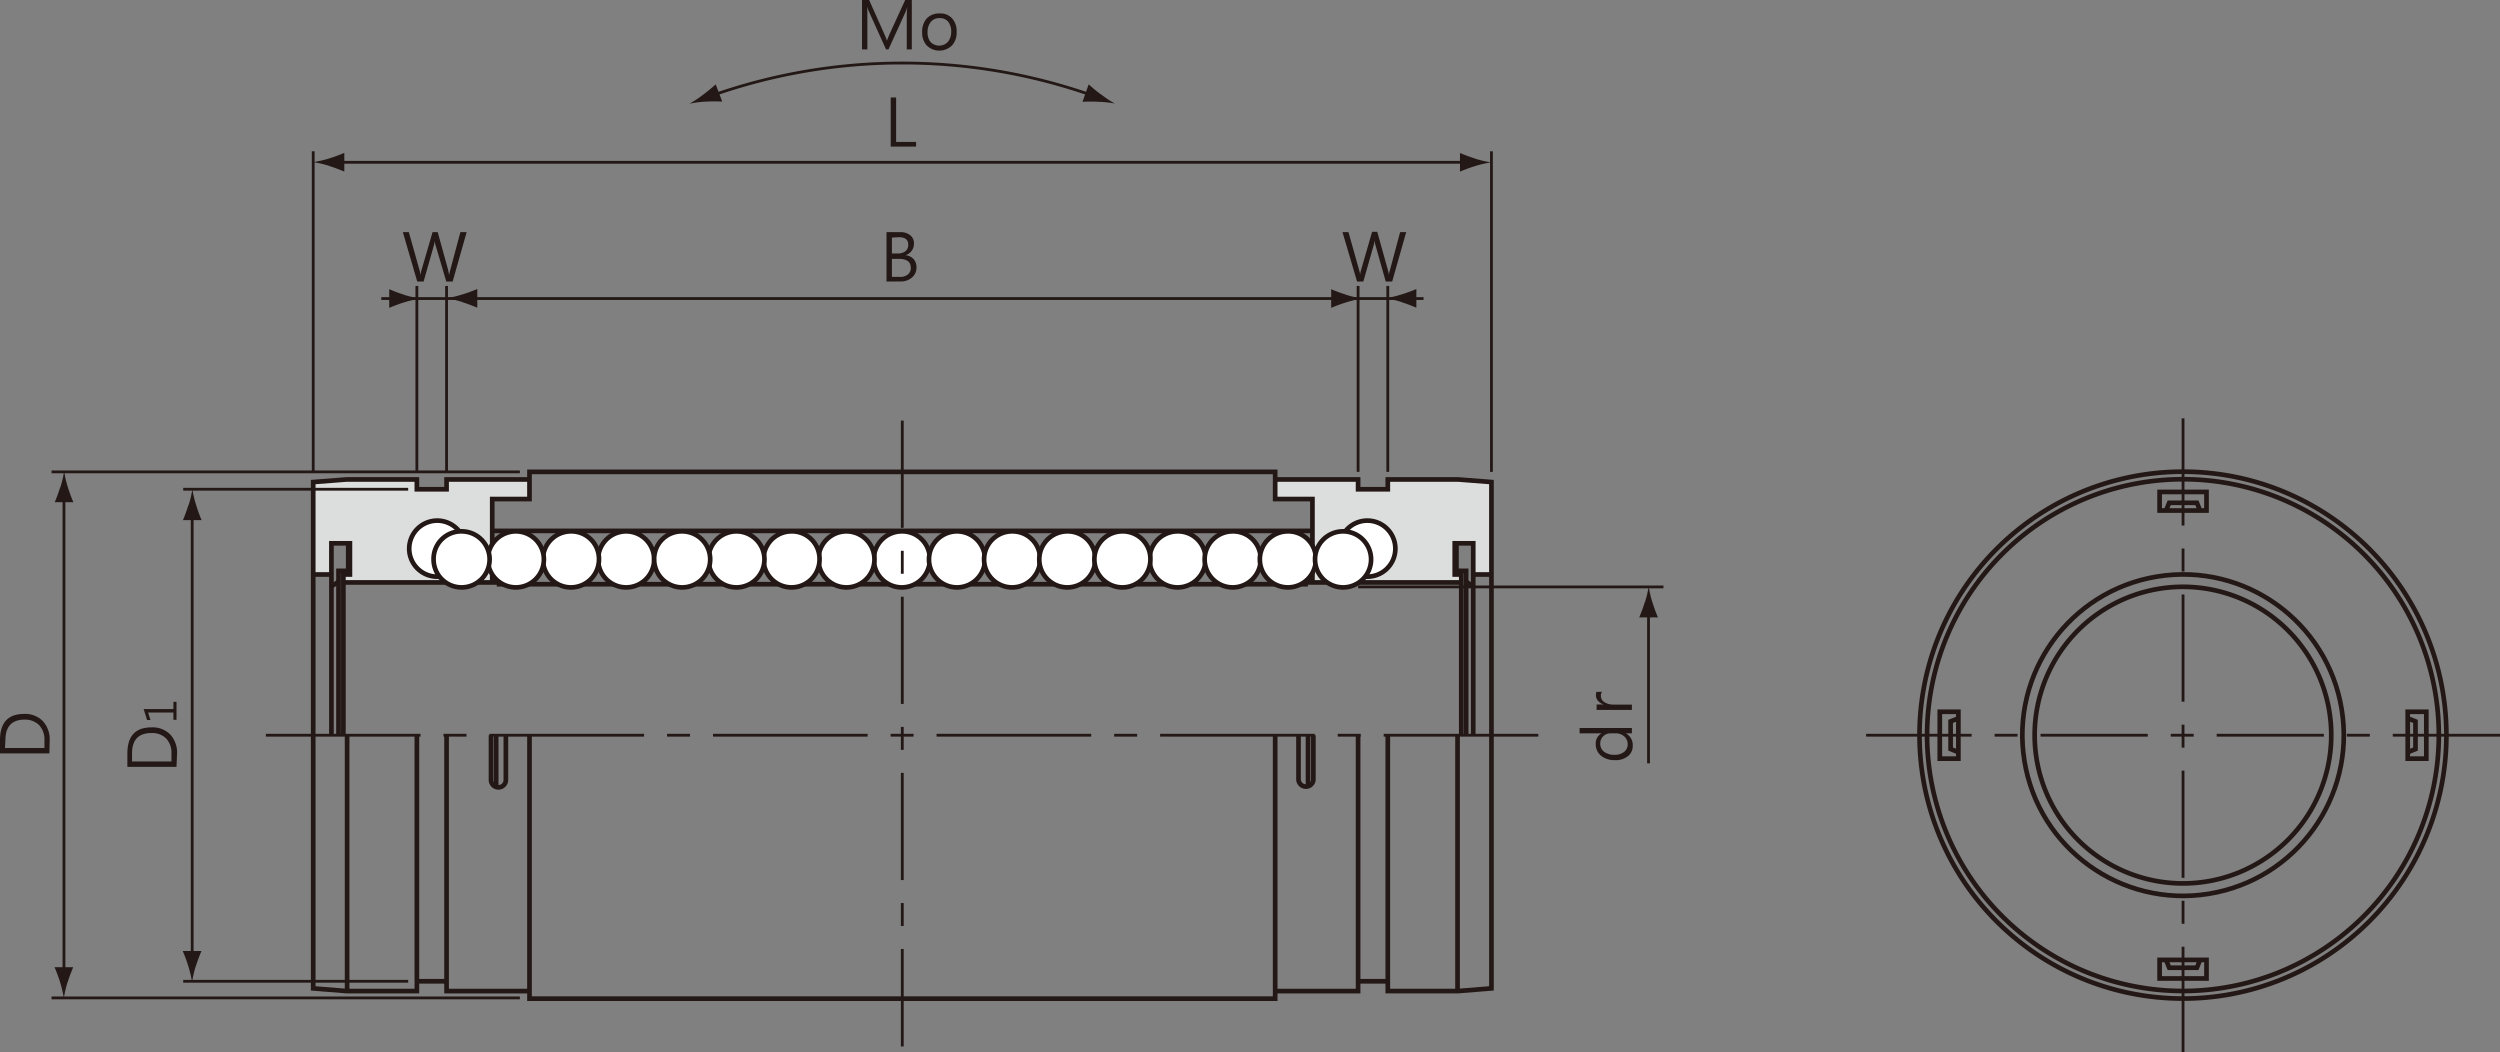 <svg xmlns="http://www.w3.org/2000/svg" xmlns:xlink="http://www.w3.org/1999/xlink" viewBox="0 0 267.71 112.67">
  <rect x="0" y="0" width="267.71" height="112.67" fill="#808080" stroke="none"/>
  <defs>
    <style>
      .cls-1, .cls-5, .cls-6, .cls-8, .cls-9 {
        fill: none;
      }

      .cls-2 {
        clip-path: url(#clip-path);
      }

      .cls-3 {
        fill: #dcdddd;
      }

      .cls-4 {
        fill: #fff;
      }

      .cls-5, .cls-6, .cls-8, .cls-9 {
        stroke: #231815;
      }

      .cls-5 {
        stroke-width: 0.5px;
      }

      .cls-6, .cls-8, .cls-9 {
        stroke-width: 0.3px;
      }

      .cls-7 {
        fill: #231815;
      }

      .cls-8 {
        stroke-dasharray: 16.56 2.46 2.46 2.46;
      }

      .cls-9 {
        stroke-dasharray: 11.48 2.46 2.46 2.46;
      }
    </style>
    <clipPath id="clip-path" transform="translate(-3.36 -3.56)">
      <rect class="cls-1" width="271.66" height="116.82"/>
    </clipPath>
  </defs>
  <title>資產 2</title>
  <g id="圖層_2" data-name="圖層 2">
    <g id="圖層_1-2" data-name="圖層 1">
      <g class="cls-2">
        <polygon class="cls-3" points="136.57 51.34 145.45 51.34 145.45 52.39 148.62 52.39 148.62 51.34 156.12 51.34 159.72 51.62 159.72 61.52 157.78 61.52 157.78 58.18 155.8 58.18 155.8 61.52 156.5 61.52 156.5 62.37 140.56 62.37 140.56 53.44 136.57 53.44 136.57 51.34"/>
        <polygon class="cls-3" points="56.7 51.34 47.82 51.34 47.82 52.39 44.64 52.39 44.64 51.34 37.15 51.34 33.54 51.62 33.54 61.52 35.49 61.52 35.49 58.18 37.47 58.18 37.47 61.52 36.77 61.52 36.77 62.37 52.71 62.37 52.71 53.44 56.7 53.44 56.7 51.34"/>
        <path class="cls-4" d="M152.78,62.31a3,3,0,1,1-3-3,3,3,0,0,1,3,3" transform="translate(-3.36 -3.56)"/>
        <path class="cls-5" d="M152.78,62.31a3,3,0,1,1-3-3A3,3,0,0,1,152.78,62.31Z" transform="translate(-3.36 -3.56)"/>
        <polyline class="cls-5" points="156.48 62.37 139.81 62.37 139.81 62.56 96.62 62.56"/>
        <polyline class="cls-5" points="140.54 62.37 140.54 53.44 136.55 53.44 136.55 50.53 96.62 50.53"/>
        <polyline class="cls-5" points="159.71 78.73 159.71 51.62 156.1 51.34 148.61 51.34 148.61 52.39 145.43 52.39 145.43 51.34 136.55 51.34"/>
        <line class="cls-5" x1="157.76" y1="61.52" x2="159.71" y2="61.52"/>
        <polyline class="cls-5" points="157.76 78.73 157.76 61.52 157.76 61.19 157.76 58.18 155.78 58.18 155.78 61.52 156.48 61.52 156.48 78.73"/>
        <line class="cls-5" x1="155.96" y1="58.18" x2="155.96" y2="61.52"/>
        <polyline class="cls-5" points="156 61.13 157 61.13 157 78.73"/>
        <line class="cls-5" x1="157" y1="62.31" x2="157.74" y2="62.76"/>
        <line class="cls-5" x1="96.62" y1="56.85" x2="140.5" y2="56.85"/>
        <polyline class="cls-5" points="36.77 62.37 53.44 62.37 53.44 62.56 96.62 62.56"/>
        <polyline class="cls-5" points="52.71 62.37 52.71 53.44 56.7 53.44 56.7 50.53 96.62 50.53"/>
        <polyline class="cls-5" points="33.54 78.73 33.54 51.62 37.15 51.34 44.64 51.34 44.64 52.39 47.82 52.39 47.82 51.34 56.7 51.34"/>
        <polyline class="cls-5" points="136.55 78.73 136.55 106.94 96.62 106.94"/>
        <polyline class="cls-5" points="145.43 78.73 145.43 106.13 136.55 106.13"/>
        <line class="cls-5" x1="148.61" y1="105.08" x2="145.43" y2="105.08"/>
        <polyline class="cls-5" points="159.71 78.73 159.71 105.84 156.1 106.13 148.61 106.13 148.61 78.73"/>
        <polyline class="cls-5" points="56.7 78.73 56.7 106.94 96.62 106.94"/>
        <polyline class="cls-5" points="47.82 78.73 47.82 106.13 56.7 106.13"/>
        <line class="cls-5" x1="44.64" y1="105.08" x2="47.82" y2="105.08"/>
        <polyline class="cls-5" points="33.54 78.73 33.54 105.84 37.15 106.13 44.64 106.13 44.64 78.73"/>
        <line class="cls-5" x1="37.17" y1="106.13" x2="37.17" y2="78.73"/>
        <line class="cls-5" x1="35.49" y1="61.52" x2="33.54" y2="61.52"/>
        <polyline class="cls-5" points="35.49 78.73 35.49 61.52 35.49 61.19 35.49 58.18 37.47 58.18 37.47 61.52 36.77 61.52 36.77 78.73"/>
        <line class="cls-5" x1="37.29" y1="58.18" x2="37.29" y2="61.52"/>
        <polyline class="cls-5" points="37.25 61.13 36.25 61.13 36.25 78.73"/>
        <line class="cls-5" x1="36.25" y1="62.31" x2="35.51" y2="62.76"/>
        <line class="cls-5" x1="96.62" y1="56.85" x2="52.75" y2="56.85"/>
        <line class="cls-5" x1="156.08" y1="106.13" x2="156.08" y2="78.73"/>
        <path class="cls-5" d="M144,82.29v4.79a.8.8,0,0,1-1.59,0V82.29" transform="translate(-3.36 -3.56)"/>
        <line class="cls-5" x1="140.07" y1="78.73" x2="140.07" y2="84.2"/>
        <path class="cls-5" d="M55.94,82.29v4.79a.79.79,0,0,0,.8.79.79.79,0,0,0,.79-.79V82.29" transform="translate(-3.36 -3.56)"/>
        <line class="cls-5" x1="53.13" y1="78.73" x2="53.13" y2="84.2"/>
        <path class="cls-4" d="M102.93,63.46a3,3,0,1,1-3-3,2.95,2.95,0,0,1,3,3" transform="translate(-3.36 -3.56)"/>
        <path class="cls-5" d="M102.93,63.46a3,3,0,1,1-3-3A2.95,2.95,0,0,1,102.93,63.46Z" transform="translate(-3.36 -3.56)"/>
        <path class="cls-4" d="M73.41,63.46a3,3,0,1,1-3-3,3,3,0,0,1,3,3" transform="translate(-3.36 -3.56)"/>
        <path class="cls-5" d="M73.41,63.46a3,3,0,1,1-3-3A3,3,0,0,1,73.41,63.46Z" transform="translate(-3.36 -3.56)"/>
        <path class="cls-4" d="M67.5,63.46a3,3,0,1,1-3-3,2.95,2.95,0,0,1,3,3" transform="translate(-3.36 -3.56)"/>
        <path class="cls-5" d="M67.5,63.46a3,3,0,1,1-3-3A2.95,2.95,0,0,1,67.5,63.46Z" transform="translate(-3.36 -3.56)"/>
        <path class="cls-4" d="M61.6,63.46a3,3,0,1,1-3-3,3,3,0,0,1,3,3" transform="translate(-3.36 -3.56)"/>
        <path class="cls-5" d="M61.6,63.46a3,3,0,1,1-3-3A3,3,0,0,1,61.6,63.46Z" transform="translate(-3.36 -3.56)"/>
        <path class="cls-4" d="M132.46,63.46a3,3,0,1,1-3-3,2.95,2.95,0,0,1,3,3" transform="translate(-3.36 -3.56)"/>
        <path class="cls-5" d="M132.46,63.46a3,3,0,1,1-3-3A2.95,2.95,0,0,1,132.46,63.46Z" transform="translate(-3.36 -3.56)"/>
        <path class="cls-4" d="M138.36,63.46a3,3,0,1,1-3-3,2.95,2.95,0,0,1,3,3" transform="translate(-3.36 -3.56)"/>
        <path class="cls-5" d="M138.36,63.46a3,3,0,1,1-3-3A2.95,2.95,0,0,1,138.36,63.46Z" transform="translate(-3.36 -3.56)"/>
        <path class="cls-4" d="M144.27,63.46a3,3,0,1,1-3-3,2.95,2.95,0,0,1,3,3" transform="translate(-3.36 -3.56)"/>
        <path class="cls-5" d="M144.27,63.46a3,3,0,1,1-3-3A2.95,2.95,0,0,1,144.27,63.46Z" transform="translate(-3.36 -3.56)"/>
        <path class="cls-4" d="M150.18,63.46a3,3,0,1,1-3-3,3,3,0,0,1,3,3" transform="translate(-3.36 -3.56)"/>
        <path class="cls-5" d="M150.18,63.46a3,3,0,1,1-3-3A3,3,0,0,1,150.18,63.46Z" transform="translate(-3.36 -3.56)"/>
        <path class="cls-4" d="M108.84,63.46a3,3,0,1,1-3-3,3,3,0,0,1,3,3" transform="translate(-3.36 -3.56)"/>
        <path class="cls-5" d="M108.84,63.46a3,3,0,1,1-3-3A3,3,0,0,1,108.84,63.46Z" transform="translate(-3.36 -3.56)"/>
        <path class="cls-4" d="M114.74,63.46a3,3,0,1,1-2.95-3,2.95,2.95,0,0,1,2.95,3" transform="translate(-3.36 -3.56)"/>
        <path class="cls-5" d="M114.74,63.46a3,3,0,1,1-2.95-3A2.95,2.95,0,0,1,114.74,63.46Z" transform="translate(-3.36 -3.56)"/>
        <path class="cls-4" d="M120.65,63.46a3,3,0,1,1-3-3,2.95,2.95,0,0,1,3,3" transform="translate(-3.36 -3.56)"/>
        <path class="cls-5" d="M120.65,63.46a3,3,0,1,1-3-3A2.95,2.95,0,0,1,120.65,63.46Z" transform="translate(-3.36 -3.56)"/>
        <path class="cls-4" d="M126.55,63.46a3,3,0,1,1-3-3,2.95,2.95,0,0,1,3,3" transform="translate(-3.36 -3.56)"/>
        <path class="cls-5" d="M126.55,63.46a3,3,0,1,1-3-3A2.95,2.95,0,0,1,126.55,63.46Z" transform="translate(-3.36 -3.56)"/>
        <path class="cls-4" d="M47.18,62.31a3,3,0,1,0,3-3,3,3,0,0,0-3,3" transform="translate(-3.36 -3.56)"/>
        <path class="cls-5" d="M47.18,62.31a3,3,0,1,0,3-3A3,3,0,0,0,47.18,62.31Z" transform="translate(-3.36 -3.56)"/>
        <path class="cls-4" d="M49.79,63.46a3,3,0,1,0,3-3,2.95,2.95,0,0,0-3,3" transform="translate(-3.36 -3.56)"/>
        <path class="cls-5" d="M49.79,63.46a3,3,0,1,0,3-3A2.95,2.95,0,0,0,49.79,63.46Z" transform="translate(-3.36 -3.56)"/>
        <path class="cls-4" d="M97,63.46a3,3,0,1,1-3-3,3,3,0,0,1,3,3" transform="translate(-3.36 -3.56)"/>
        <path class="cls-5" d="M97,63.46a3,3,0,1,1-3-3A3,3,0,0,1,97,63.46Z" transform="translate(-3.36 -3.56)"/>
        <path class="cls-4" d="M91.12,63.46a3,3,0,1,1-3-3,2.95,2.95,0,0,1,3,3" transform="translate(-3.36 -3.56)"/>
        <path class="cls-5" d="M91.12,63.46a3,3,0,1,1-3-3A2.95,2.95,0,0,1,91.12,63.46Z" transform="translate(-3.36 -3.56)"/>
        <path class="cls-4" d="M85.22,63.46a3,3,0,1,1-3-3,3,3,0,0,1,3,3" transform="translate(-3.36 -3.56)"/>
        <path class="cls-5" d="M85.22,63.46a3,3,0,1,1-3-3A3,3,0,0,1,85.22,63.46Z" transform="translate(-3.36 -3.56)"/>
        <path class="cls-4" d="M73.41,63.46a3,3,0,1,0,3-3,2.95,2.95,0,0,0-3,3" transform="translate(-3.36 -3.56)"/>
        <path class="cls-5" d="M73.41,63.46a3,3,0,1,0,3-3A2.95,2.95,0,0,0,73.41,63.46Z" transform="translate(-3.36 -3.56)"/>
        <line class="cls-6" x1="33.54" y1="16.2" x2="33.54" y2="50.53"/>
        <line class="cls-6" x1="159.71" y1="16.2" x2="159.71" y2="50.53"/>
        <line class="cls-6" x1="44.64" y1="30.62" x2="44.64" y2="50.53"/>
        <line class="cls-6" x1="47.82" y1="30.62" x2="47.82" y2="50.53"/>
        <line class="cls-6" x1="145.43" y1="30.62" x2="145.43" y2="50.53"/>
        <line class="cls-6" x1="148.61" y1="30.62" x2="148.61" y2="50.53"/>
        <line class="cls-6" x1="34.9" y1="17.38" x2="158.34" y2="17.38"/>
        <path class="cls-7" d="M161.3,20.53a16.06,16.06,0,0,1-1.6-.59v2a16.6,16.6,0,0,1,1.6-.59,11.49,11.49,0,0,1,1.74-.4,11.74,11.74,0,0,1-1.74-.41" transform="translate(-3.36 -3.56)"/>
        <path class="cls-7" d="M38.63,21.34c.65.2,1.07.38,1.6.59v-2a16.6,16.6,0,0,1-1.6.59,11.49,11.49,0,0,1-1.74.4,11.74,11.74,0,0,1,1.74.41" transform="translate(-3.36 -3.56)"/>
        <line class="cls-6" x1="40.83" y1="31.97" x2="152.44" y2="31.97"/>
        <path class="cls-7" d="M147.51,35.12a16.72,16.72,0,0,1-1.6-.59v2a15.61,15.61,0,0,1,1.6-.59,13.1,13.1,0,0,1,1.73-.41,11.41,11.41,0,0,1-1.73-.4" transform="translate(-3.36 -3.56)"/>
        <path class="cls-7" d="M46.63,35.12c-.65-.2-1.07-.38-1.59-.59v2a16.13,16.13,0,0,1,1.59-.59,13.18,13.18,0,0,1,1.74-.41,11.49,11.49,0,0,1-1.74-.4" transform="translate(-3.36 -3.56)"/>
        <path class="cls-7" d="M52.87,35.92c.65.2,1.07.38,1.6.59v-2c-.19.08-.95.39-1.6.58a11.74,11.74,0,0,1-1.74.41,11.49,11.49,0,0,1,1.74.4" transform="translate(-3.36 -3.56)"/>
        <path class="cls-7" d="M153.44,35.92c.65.2,1.07.38,1.59.59v-2a16.83,16.83,0,0,1-1.59.58,11.74,11.74,0,0,1-1.74.41,11.49,11.49,0,0,1,1.74.4" transform="translate(-3.36 -3.56)"/>
        <line class="cls-6" x1="43.71" y1="52.39" x2="19.62" y2="52.39"/>
        <line class="cls-6" x1="43.71" y1="105.08" x2="19.62" y2="105.08"/>
        <line class="cls-6" x1="5.52" y1="50.53" x2="55.67" y2="50.53"/>
        <line class="cls-6" x1="5.52" y1="106.86" x2="55.67" y2="106.86"/>
        <line class="cls-6" x1="145.43" y1="62.85" x2="178.13" y2="62.85"/>
        <line class="cls-6" x1="176.53" y1="63.76" x2="176.53" y2="81.74"/>
        <path class="cls-7" d="M179.48,68.07c-.19.65-.38,1.08-.58,1.6h2a16.6,16.6,0,0,1-.59-1.6,11.15,11.15,0,0,1-.4-1.73,11.38,11.38,0,0,1-.41,1.73" transform="translate(-3.36 -3.56)"/>
        <line class="cls-8" x1="28.47" y1="78.73" x2="164.86" y2="78.73"/>
        <line class="cls-9" x1="96.62" y1="45.04" x2="96.62" y2="112.06"/>
        <path class="cls-5" d="M265.33,82.29a28.21,28.21,0,1,0-28.21,28.2A28.21,28.21,0,0,0,265.33,82.29Z" transform="translate(-3.36 -3.56)"/>
        <path class="cls-5" d="M264.52,82.29a27.4,27.4,0,1,0-27.4,27.39A27.4,27.4,0,0,0,264.52,82.29Z" transform="translate(-3.36 -3.56)"/>
        <circle class="cls-5" cx="237.12" cy="82.29" r="17.21" transform="translate(-13.47 35.49) rotate(-9.22)"/>
        <path class="cls-5" d="M253,82.29a15.88,15.88,0,1,0-15.88,15.87A15.88,15.88,0,0,0,253,82.29Z" transform="translate(-3.36 -3.56)"/>
        <rect class="cls-5" x="231.26" y="52.68" width="5.02" height="1.99"/>
        <polyline class="cls-5" points="235.59 54.67 235.25 53.84 232.29 53.84 231.95 54.67"/>
        <rect class="cls-5" x="207.72" y="76.22" width="1.99" height="5.02"/>
        <polyline class="cls-5" points="209.71 76.92 208.88 77.25 208.88 80.21 209.71 80.55"/>
        <rect class="cls-5" x="231.26" y="102.79" width="5.02" height="1.99"/>
        <polyline class="cls-5" points="231.95 102.79 232.29 103.63 235.25 103.63 235.59 102.79"/>
        <rect class="cls-5" x="257.83" y="76.22" width="1.99" height="5.02"/>
        <polyline class="cls-5" points="257.83 80.55 258.66 80.21 258.66 77.25 257.83 76.92"/>
        <line class="cls-9" x1="267.71" y1="78.73" x2="199.83" y2="78.73"/>
        <line class="cls-9" x1="233.77" y1="44.8" x2="233.77" y2="112.67"/>
        <line class="cls-6" x1="20.58" y1="53.7" x2="20.58" y2="103.68"/>
        <path class="cls-7" d="M24.34,107c.2-.65.38-1.07.59-1.6h-2a16.6,16.6,0,0,1,.59,1.6,13.18,13.18,0,0,1,.41,1.74,11.49,11.49,0,0,1,.4-1.74" transform="translate(-3.36 -3.56)"/>
        <path class="cls-7" d="M23.53,57.66a16.15,16.15,0,0,1-.58,1.6h2a14.75,14.75,0,0,1-.58-1.6,10.59,10.59,0,0,1-.41-1.74,10.59,10.59,0,0,1-.41,1.74" transform="translate(-3.36 -3.56)"/>
        <line class="cls-6" x1="6.85" y1="52.05" x2="6.85" y2="105.08"/>
        <path class="cls-7" d="M10.61,108.72c.2-.65.38-1.07.59-1.59h-2a16.13,16.13,0,0,1,.59,1.59,13.18,13.18,0,0,1,.41,1.74,11.49,11.49,0,0,1,.4-1.74" transform="translate(-3.36 -3.56)"/>
        <path class="cls-7" d="M9.8,55.75a15,15,0,0,1-.58,1.59h2a16.13,16.13,0,0,1-.59-1.59,11.49,11.49,0,0,1-.4-1.74,11.74,11.74,0,0,1-.41,1.74" transform="translate(-3.36 -3.56)"/>
        <path class="cls-6" d="M120.24,13.75a61.38,61.38,0,0,0-40.52,0" transform="translate(-3.36 -3.56)"/>
        <path class="cls-7" d="M79,14.44a15.66,15.66,0,0,1,1.7,0L80,12.59c-.15.14-.76.68-1.31,1.08a12.45,12.45,0,0,1-1.5,1A11,11,0,0,1,79,14.44" transform="translate(-3.36 -3.56)"/>
        <path class="cls-7" d="M121.25,13.67a16.1,16.1,0,0,1-1.31-1.08l-.66,1.87a16.55,16.55,0,0,1,1.7,0,11,11,0,0,1,1.77.19,10.69,10.69,0,0,1-1.5-1" transform="translate(-3.36 -3.56)"/>
        <g>
          <path class="cls-7" d="M100.46,8.85V5.27q0-.4.06-1h0a2.65,2.65,0,0,1-.16.5L98.5,8.85h-.26L96.4,4.78a3.2,3.2,0,0,1-.16-.53h0c0,.19,0,.53,0,1V8.85h-.57V3.56h.76l1.66,3.72a4.9,4.9,0,0,1,.24.63h0l.26-.64,1.7-3.71H101V8.85Z" transform="translate(-3.36 -3.56)"/>
          <path class="cls-7" d="M102.11,7a2.09,2.09,0,0,1,.51-1.49A1.85,1.85,0,0,1,104,5a1.67,1.67,0,0,1,1.31.52A2.06,2.06,0,0,1,105.8,7a2,2,0,0,1-.51,1.44,1.93,1.93,0,0,1-2.68,0A2,2,0,0,1,102.11,7Zm.58,0A1.57,1.57,0,0,0,103,8.05a1.29,1.29,0,0,0,1.86,0A1.69,1.69,0,0,0,105.22,7a1.73,1.73,0,0,0-.32-1.11,1.14,1.14,0,0,0-.93-.39,1.16,1.16,0,0,0-.93.4A1.66,1.66,0,0,0,102.69,7Z" transform="translate(-3.36 -3.56)"/>
        </g>
        <path class="cls-7" d="M98.29,33.71V28.42h1.48a1.62,1.62,0,0,1,1.06.33,1.07,1.07,0,0,1,.4.88,1.28,1.28,0,0,1-.91,1.26h0a1.34,1.34,0,0,1,.86.4,1.29,1.29,0,0,1,.32.9,1.35,1.35,0,0,1-.49,1.09,1.77,1.77,0,0,1-1.22.42ZM98.87,29V30.7h.64a1.22,1.22,0,0,0,.82-.25.86.86,0,0,0,.29-.7c0-.53-.34-.79-1-.79Zm0,2.28v1.93h.85a1.26,1.26,0,0,0,.86-.26.87.87,0,0,0,.31-.72c0-.64-.43-.95-1.31-.95Z" transform="translate(-3.36 -3.56)"/>
        <path class="cls-7" d="M153.94,28.42l-1.5,5.29h-.69l-1.1-3.9a2.35,2.35,0,0,1-.09-.53h0a3.1,3.1,0,0,1-.1.53l-1.11,3.9h-.67l-1.56-5.29h.64l1.15,4.09A2,2,0,0,1,149,33h0a2.62,2.62,0,0,1,.11-.53l1.18-4.09h.55L152,32.54a2.66,2.66,0,0,1,.09.5h0a1.89,1.89,0,0,1,.1-.51l1.1-4.11Z" transform="translate(-3.36 -3.56)"/>
        <path class="cls-7" d="M53.33,28.42l-1.5,5.29h-.68L50,29.81a1.89,1.89,0,0,1-.08-.53h0a2.35,2.35,0,0,1-.09.53l-1.11,3.9h-.68L46.5,28.42h.64l1.15,4.09a2.56,2.56,0,0,1,.09.53h0a3.58,3.58,0,0,1,.11-.53l1.19-4.09h.55l1.14,4.12c0,.13.06.3.09.5h0a2.38,2.38,0,0,1,.1-.51l1.1-4.11Z" transform="translate(-3.36 -3.56)"/>
        <path class="cls-7" d="M8.65,84.24H3.36V82.81c0-1.86.86-2.8,2.58-2.8a2.64,2.64,0,0,1,2,.76,2.87,2.87,0,0,1,.74,2.09Zm-4.76-.58H8.12v-.8a2.27,2.27,0,0,0-.57-1.65A2.13,2.13,0,0,0,6,80.62c-1.37,0-2.06.74-2.06,2.2Z" transform="translate(-3.36 -3.56)"/>
        <g>
          <path class="cls-7" d="M178.11,81.52v.57h-.65a1.41,1.41,0,0,1,.74,1.31,1.38,1.38,0,0,1-.52,1.14,2.11,2.11,0,0,1-1.38.42,2.29,2.29,0,0,1-1.49-.47,1.57,1.57,0,0,1-.57-1.26,1.21,1.21,0,0,1,.62-1.14h-2.35v-.57Zm-2.28.57a1.09,1.09,0,0,0-.79.31,1.08,1.08,0,0,0-.32.78,1.06,1.06,0,0,0,.42.89,1.85,1.85,0,0,0,1.13.32,1.62,1.62,0,0,0,1-.31,1,1,0,0,0,.39-.83,1.06,1.06,0,0,0-.37-.83,1.33,1.33,0,0,0-.94-.33Z" transform="translate(-3.36 -3.56)"/>
          <path class="cls-7" d="M174.91,77.64a.71.71,0,0,0-.12.45.77.77,0,0,0,.38.66,1.79,1.79,0,0,0,1,.26h1.94v.57h-3.78V79h.78v0a1.27,1.27,0,0,1-.63-.4.86.86,0,0,1-.22-.58,1.13,1.13,0,0,1,.05-.37Z" transform="translate(-3.36 -3.56)"/>
        </g>
        <path class="cls-7" d="M22.26,85.68H17V84.24q0-2.79,2.58-2.79a2.65,2.65,0,0,1,2,.75,2.88,2.88,0,0,1,.74,2.1ZM17.5,85.1h4.22v-.81a2.24,2.24,0,0,0-.56-1.64,2.09,2.09,0,0,0-1.6-.59c-1.38,0-2.06.73-2.06,2.19Z" transform="translate(-3.36 -3.56)"/>
        <path class="cls-7" d="M22.26,78.71v1.93h-.33v-.78H19.22l.25.8h-.36l-.37-1.17h3.19v-.78Z" transform="translate(-3.36 -3.56)"/>
        <path class="cls-7" d="M101.46,19.26H98.74V14h.58v4.76h2.14Z" transform="translate(-3.36 -3.56)"/>
      </g>
    </g>
  </g>
</svg>
